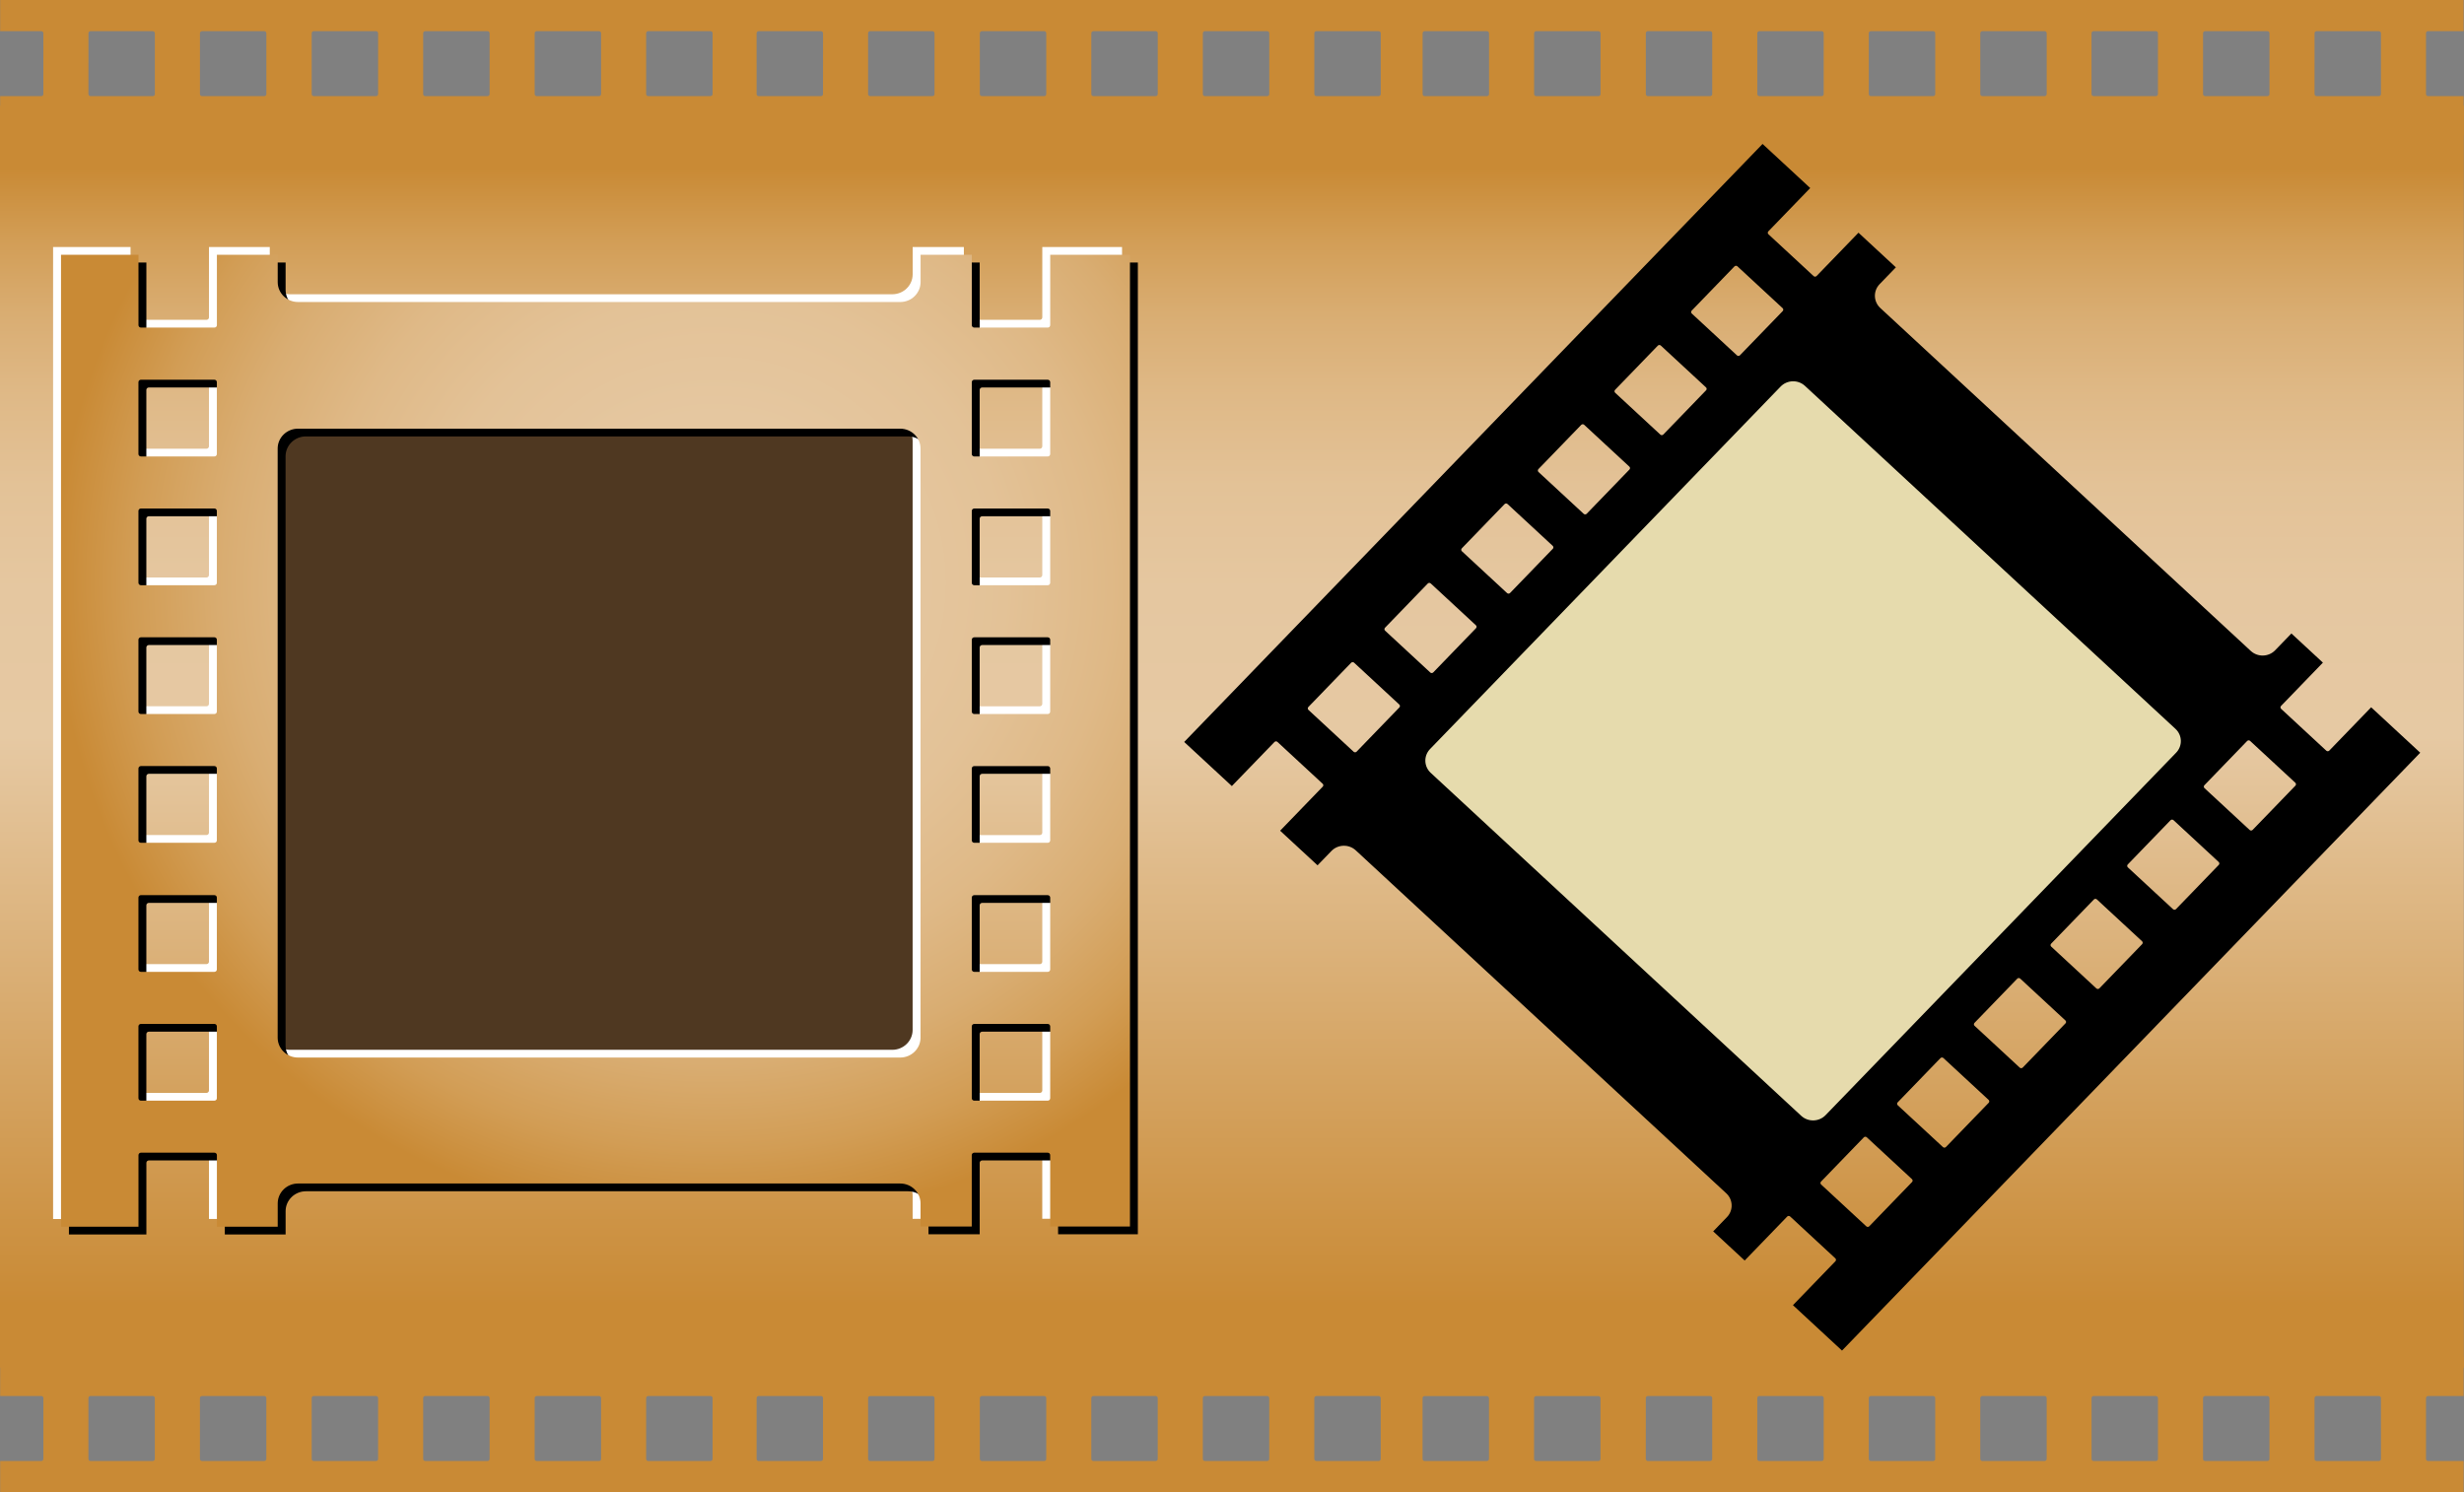 <?xml version="1.0" encoding="UTF-8"?>
<svg version="1.0" viewBox="0 0 1298.4 786.35" xmlns="http://www.w3.org/2000/svg">
<rect x="0" y="0" width="1298.4" height="786.35" fill="#808080" stroke="none"/>
<defs>
<linearGradient id="b" x1="297.64" x2="297.64" y1="347.27" y2="21.238" gradientTransform="matrix(1 0 0 .956 0 5.793)" gradientUnits="userSpaceOnUse">
<stop stop-color="#c98a35" offset=".05"/>
<stop stop-color="#e6c9a3" offset=".5"/>
<stop stop-color="#e5c7a0" offset=".617"/>
<stop stop-color="#e3c297" offset=".699"/>
<stop stop-color="#dfb987" offset=".77"/>
<stop stop-color="#d9ad72" offset=".835"/>
<stop stop-color="#d29d55" offset=".895"/>
<stop stop-color="#c98a35" offset=".95"/>
</linearGradient>
<radialGradient id="a" cx="172.69" cy="143.88" r="159.42" gradientTransform="matrix(2.181 0 0 2.134 -272.05 110.62)" gradientUnits="userSpaceOnUse">
<stop stop-color="#e6c9a3" offset="0"/>
<stop stop-color="#e5c7a0" offset=".259"/>
<stop stop-color="#e3c297" offset=".441"/>
<stop stop-color="#dfb987" offset=".6"/>
<stop stop-color="#d9ad72" offset=".744"/>
<stop stop-color="#d29d55" offset=".879"/>
<stop stop-color="#c98a35" offset="1"/>
</radialGradient>
</defs>
<g transform="translate(272.05 -110.62)">
<g transform="matrix(2.181 0 0 2.134 -272.05 110.62)">
<g transform="translate(2.263e-6)" fill-rule="evenodd">
<rect x=".001" y="26.096" width="595.28" height="311.68" fill="url(#b)"/>
<path d="m586.14 360.3v-15.027c0-0.282 0.225-0.509 0.508-0.51h8.589v-9.647h-595.2c0 2.302 2e-3 9.646 2e-3 9.646l9.936-2e-3c0.281 3e-3 0.51 0.229 0.508 0.511v15.028c0 0.28-0.227 0.51-0.507 0.509l-9.934-1e-3v7.698h595.19l2e-3 -7.694h-8.587c-0.281-2e-3 -0.51-0.23-0.508-0.511h1e-3zm-548.73 0c-1e-3 0.28-0.229 0.509-0.51 0.506l-15.031 3e-3c-0.28-2e-3 -0.508-0.229-0.509-0.511l1e-3 -15.028c0-0.28 0.229-0.51 0.509-0.51h15.031c0.281 1e-3 0.508 0.228 0.509 0.509v15.03 1e-3zm26.939 1e-3c-1e-3 0.28-0.227 0.508-0.509 0.508h-15.03c-0.283-2e-3 -0.51-0.228-0.509-0.508v-15.03c0-0.281 0.227-0.508 0.509-0.508h15.031c0.28 1e-3 0.508 0.227 0.508 0.509v15.03-1e-3zm27.006 0c0 0.281-0.228 0.509-0.51 0.51h-15.032c-0.28 0-0.507-0.228-0.508-0.509l1e-3 -15.029c2e-3 -0.28 0.227-0.511 0.509-0.509h15.031c0.282 1e-3 0.508 0.228 0.509 0.51v15.03-3e-3zm26.934 2e-3c1e-3 0.28-0.227 0.508-0.51 0.509l-15.029 1e-3c-0.281-2e-3 -0.508-0.229-0.51-0.511l2e-3 -15.029c-1e-3 -0.282 0.228-0.509 0.508-0.506l15.03-1e-3c0.282-2e-3 0.511 0.227 0.51 0.507l-1e-3 15.03zm26.938 1e-3c0 0.28-0.228 0.508-0.507 0.51l-15.031-3e-3c-0.28 2e-3 -0.511-0.228-0.51-0.508v-15.028c0-0.283 0.228-0.511 0.51-0.508l15.031-1e-3c0.281 0 0.508 0.228 0.509 0.51l-2e-3 15.028zm26.936 3e-3c-1e-3 0.279-0.229 0.506-0.511 0.507l-15.029-1e-3c-0.28 0-0.508-0.229-0.51-0.509v-15.029c1e-3 -0.282 0.229-0.508 0.51-0.507l15.031-1e-3c0.281-1e-3 0.509 0.226 0.509 0.509v15.031zm26.684-6e-3c-1e-3 0.28-0.229 0.509-0.51 0.506l-15.031 3e-3c-0.28-2e-3 -0.508-0.229-0.509-0.511l1e-3 -15.028c0-0.28 0.229-0.51 0.509-0.51h15.031c0.281 1e-3 0.508 0.228 0.509 0.509v15.04-9e-3zm26.939 1e-3c-1e-3 0.28-0.228 0.508-0.51 0.508h-15.029c-0.283-2e-3 -0.51-0.228-0.509-0.508v-15.02c-1e-3 -0.281 0.227-0.508 0.509-0.508h15.03c0.281 1e-3 0.509 0.227 0.509 0.509v15.03-0.011zm26.998-1e-3c1e-3 0.281-0.227 0.509-0.509 0.51h-15.032c-0.281 0-0.507-0.228-0.508-0.509l1e-3 -15.029c2e-3 -0.28 0.227-0.511 0.509-0.509h15.031c0.282 1e-3 0.508 0.228 0.508 0.51v15.04-0.013zm26.935 2e-3c0 0.28-0.229 0.508-0.512 0.509l-15.028 1e-3c-0.281-2e-3 -0.508-0.229-0.51-0.511l2e-3 -15.029c-1e-3 -0.282 0.228-0.509 0.508-0.506l15.03-1e-3c0.283-2e-3 0.512 0.227 0.51 0.507v15.03zm26.94 1e-3c0 0.28-0.229 0.508-0.508 0.51l-15.032-3e-3c-0.279 2e-3 -0.51-0.228-0.51-0.508v-15.028c0-0.283 0.229-0.511 0.51-0.508l15.032-1e-3c0.281 0 0.508 0.228 0.51 0.51l-2e-3 15.028zm26.933 3e-3c0 0.279-0.229 0.506-0.509 0.507l-15.03-1e-3c-0.281 0-0.508-0.229-0.51-0.509v-15.029c2e-3 -0.282 0.229-0.508 0.51-0.507l15.032-1e-3c0.28-1e-3 0.507 0.226 0.507 0.509v15.031zm26.156-6e-3c0 0.28-0.229 0.509-0.51 0.506l-15.031 3e-3c-0.279-2e-3 -0.508-0.229-0.508-0.511v-15.01c0-0.28 0.229-0.51 0.51-0.51h15.031c0.281 1e-3 0.508 0.228 0.508 0.509v15.03-0.017zm26.94 1e-3c-2e-3 0.28-0.229 0.508-0.51 0.508h-15.029c-0.283-2e-3 -0.512-0.228-0.51-0.508v-15.01c0-0.281 0.227-0.508 0.508-0.508h15.031c0.281 1e-3 0.51 0.227 0.51 0.509v15.03-0.021zm26.996-1e-3c2e-3 0.281-0.227 0.509-0.508 0.51h-15.033c-0.281 0-0.508-0.228-0.508-0.509l2e-3 -15.029c0-0.28 0.227-0.511 0.508-0.509h15.031c0.283 1e-3 0.508 0.228 0.508 0.51v15.05-0.023zm26.937 2e-3c0 0.28-0.229 0.508-0.512 0.509l-15.029 1e-3c-0.281-2e-3 -0.508-0.229-0.51-0.511l2e-3 -15.029c0-0.282 0.229-0.509 0.508-0.506l15.031-1e-3c0.283-2e-3 0.512 0.227 0.51 0.507v15.03zm26.937 1e-3c0 0.28-0.229 0.508-0.508 0.51l-15.031-3e-3c-0.279 2e-3 -0.51-0.228-0.51-0.508v-15.028c0-0.283 0.229-0.511 0.51-0.508l15.031-1e-3c0.281 0 0.508 0.228 0.51 0.51l-2e-3 15.028zm26.935 3e-3c0 0.279-0.229 0.506-0.51 0.507l-15.029-1e-3c-0.281 0-0.508-0.229-0.51-0.509v-15.029c2e-3 -0.282 0.229-0.508 0.51-0.507l15.031-1e-3c0.281-1e-3 0.508 0.226 0.508 0.509v15.031zm26.891-3e-3c-2e-3 0.28-0.229 0.509-0.51 0.509l-15.029 1e-3c-0.281-1e-3 -0.51-0.228-0.51-0.507v-15.031c0-0.283 0.227-0.51 0.508-0.509l15.031 1e-3c0.281-1e-3 0.51 0.225 0.51 0.507v15.029zm26.934-1e-3c2e-3 0.28-0.229 0.51-0.51 0.508l-15.031 3e-3c-0.279-2e-3 -0.508-0.229-0.508-0.51v-15.028c0-0.282 0.227-0.51 0.508-0.51l15.031 1e-3c0.281-3e-3 0.51 0.225 0.51 0.508v15.028zm26.431 0.51-15.029-1e-3c-0.283-1e-3 -0.512-0.229-0.51-0.509l-2e-3 -15.03c0-0.28 0.229-0.509 0.51-0.507l15.031 1e-3c0.279-3e-3 0.508 0.224 0.508 0.506l2e-3 15.029c-3e-3 0.281-0.229 0.509-0.51 0.511z" fill="#c98a35"/>
<path d="m586.14 8.204v15.027c0 0.282 0.225 0.509 0.508 0.51h8.588v9.647h-595.2c1e-3 -2.302 2e-3 -9.646 2e-3 -9.646l9.937 2e-3c0.281-3e-3 0.509-0.229 0.508-0.511l-5e-3 -15.027c1e-3 -0.28-0.226-0.51-0.506-0.509l-9.934 1e-3v-7.698h595.19l2e-3 7.694h-8.586c-0.28 1e-3 -0.509 0.229-0.507 0.51h3e-3zm-548.73 0c6e-3 -0.28-0.221-0.509-0.503-0.506l-15.03-3e-3c-0.28 2e-3 -0.509 0.229-0.51 0.511l2e-3 15.028c0 0.28 0.228 0.51 0.508 0.51h15.031c0.281-1e-3 0.508-0.228 0.51-0.509l-1e-3 -15.031h-7e-3zm26.947-1e-3c-2e-3 -0.28-0.228-0.508-0.51-0.508h-15.029c-0.283 2e-3 -0.51 0.228-0.509 0.508v15.031c-1e-3 0.281 0.227 0.508 0.508 0.508h15.031c0.28-1e-3 0.509-0.227 0.509-0.509v-15.03zm26.998 1e-3c1e-3 -0.281-0.228-0.509-0.509-0.51h-15.032c-0.281 0-0.508 0.228-0.508 0.509l1e-3 15.029c1e-3 0.28 0.227 0.511 0.509 0.509h15.031c0.282-1e-3 0.508-0.228 0.508-0.51v-15.027zm26.935-2e-3c0-0.28-0.228-0.508-0.511-0.509l-15.03-1e-3c-0.28 2e-3 -0.508 0.229-0.51 0.511l2e-3 15.029c-1e-3 0.282 0.229 0.509 0.509 0.506l15.03 1e-3c0.282 2e-3 0.511-0.227 0.51-0.507v-15.03zm26.938-1e-3c0-0.28-0.228-0.508-0.507-0.51l-15.032 3e-3c-0.28-2e-3 -0.511 0.228-0.51 0.508l1e-3 15.028c0 0.283 0.228 0.511 0.51 0.508l15.03 1e-3c0.281 0 0.508-0.228 0.509-0.51v-15.028h-1e-3zm26.935-3e-3c0-0.279-0.229-0.506-0.51-0.507l-15.03 1e-3c-0.28 0-0.507 0.229-0.509 0.509v15.029c1e-3 0.282 0.229 0.508 0.51 0.507l15.03 1e-3c0.281 1e-3 0.509-0.226 0.509-0.509v-15.031zm26.684 6e-3c-1e-3 -0.28-0.228-0.509-0.51-0.506l-15.03-3e-3c-0.28 2e-3 -0.509 0.229-0.51 0.511l2e-3 15.028c0 0.28 0.228 0.51 0.508 0.51h15.031c0.281-1e-3 0.508-0.228 0.51-0.509l0.01-15.031h-0.011zm26.94-1e-3c-2e-3 -0.28-0.228-0.508-0.51-0.508h-15.029c-0.283 2e-3 -0.511 0.228-0.51 0.508v15.031c0 0.281 0.228 0.508 0.509 0.508h15.031c0.28-1e-3 0.509-0.227 0.509-0.509v-15.03zm26.998 1e-3c0-0.281-0.228-0.509-0.509-0.51h-15.033c-0.28 0-0.507 0.228-0.507 0.509l1e-3 15.029c1e-3 0.28 0.226 0.511 0.508 0.509h15.032c0.281-1e-3 0.507-0.228 0.508-0.51v-15.027zm26.94-2e-3c0-0.28-0.229-0.508-0.512-0.509l-15.03-1e-3c-0.28 2e-3 -0.508 0.229-0.51 0.511l2e-3 15.029c-1e-3 0.282 0.229 0.509 0.509 0.506l15.03 1e-3c0.283 2e-3 0.512-0.227 0.51-0.507v-15.03h1e-3zm26.94-1e-3c0-0.28-0.229-0.508-0.508-0.51l-15.033 3e-3c-0.279-2e-3 -0.51 0.228-0.51 0.508v15.028c0 0.283 0.229 0.511 0.51 0.508l15.033 1e-3c0.281 0 0.508-0.228 0.51-0.51v-15.028h-2e-3zm26.933-3e-3c0-0.279-0.229-0.506-0.51-0.507l-15.029 1e-3c-0.281 0-0.508 0.229-0.51 0.509v15.029c2e-3 0.282 0.229 0.508 0.51 0.507l15.031 1e-3c0.281 1e-3 0.508-0.226 0.508-0.509v-15.031zm26.155 6e-3c0-0.28-0.229-0.509-0.51-0.506l-15.02-3e-3c-0.279 2e-3 -0.508 0.229-0.508 0.511v15.028c0 0.28 0.229 0.51 0.51 0.51h15.031c0.281-1e-3 0.508-0.228 0.508-0.509v-15.031h-0.011zm26.941-1e-3c-2e-3 -0.28-0.229-0.508-0.51-0.508h-15.02c-0.283 2e-3 -0.512 0.228-0.51 0.508v15.031c0 0.281 0.227 0.508 0.508 0.508h15.031c0.281-1e-3 0.51-0.227 0.51-0.509v-15.03h-9e-3zm26.996 1e-3c2e-3 -0.281-0.227-0.509-0.508-0.51h-15.033c-0.281 0-0.508 0.228-0.508 0.509l2e-3 15.029c0 0.28 0.227 0.511 0.508 0.509h15.031c0.283-1e-3 0.508-0.228 0.508-0.51v-15.027zm26.936-2e-3c0-0.28-0.229-0.508-0.512-0.509l-15.03-1e-3c-0.281 2e-3 -0.508 0.229-0.51 0.511l2e-3 15.029c0 0.282 0.229 0.509 0.508 0.506l15.031 1e-3c0.283 2e-3 0.512-0.227 0.51-0.507v-15.03h1e-3zm26.937-1e-3c0-0.28-0.229-0.508-0.508-0.51l-15.031 3e-3c-0.279-2e-3 -0.51 0.228-0.51 0.508v15.028c0 0.283 0.229 0.511 0.51 0.508l15.031 1e-3c0.281 0 0.508-0.228 0.51-0.51v-15.028h-2e-3zm26.936-3e-3c0-0.279-0.229-0.506-0.51-0.507l-15.029 1e-3c-0.281 0-0.508 0.229-0.51 0.509v15.029c2e-3 0.282 0.229 0.508 0.51 0.507l15.031 1e-3c0.281 1e-3 0.508-0.226 0.508-0.509v-15.031zm26.89 3e-3c-2e-3 -0.28-0.229-0.509-0.51-0.509l-15.04-1e-3c-0.281 1e-3 -0.51 0.228-0.51 0.507v15.031c0 0.283 0.227 0.51 0.508 0.509l15.031-1e-3c0.281 1e-3 0.51-0.225 0.51-0.507v-15.029h0.011zm26.934 1e-3c2e-3 -0.28-0.229-0.51-0.51-0.508l-15.03-3e-3c-0.279 2e-3 -0.508 0.229-0.508 0.51v15.028c0 0.282 0.227 0.51 0.508 0.51l15.031-1e-3c0.281 3e-3 0.51-0.225 0.51-0.508v-15.028h-1e-3zm26.432-0.51-15.03 1e-3c-0.283 1e-3 -0.512 0.229-0.51 0.509l-2e-3 15.03c0 0.28 0.229 0.509 0.51 0.507l15.031-1e-3c0.279 3e-3 0.508-0.224 0.508-0.506v-15.029c0-0.281-0.23-0.509-0.51-0.511h3e-3z" fill="#c98a35"/>
</g>
</g>
<rect x="-137.54" y="320.53" width="361.09" height="357.17" fill="#4f3821"/>
<path d="m-129.91 342.95v310.44c0 5.798 4.803 10.499 10.729 10.499h317.31c5.926 0 10.729-4.701 10.729-10.499v-310.44c0-5.798-4.803-10.497-10.729-10.497h-317.31c-5.926 0-10.729 4.699-10.729 10.497zm407.09 236.63c0-0.708-0.589-1.285-1.311-1.285h-38.709c-0.724 0-1.311 0.576-1.311 1.285v37.87c0 0.706 0.587 1.282 1.311 1.282h38.709c0.722 0 1.311-0.576 1.311-1.282v-37.87zm0 67.872c0-0.708-0.589-1.282-1.311-1.282h-38.709c-0.724 0-1.311 0.574-1.311 1.282v37.872c0 0.706 0.587 1.282 1.311 1.282h38.709c0.722 0 1.311-0.576 1.311-1.282v-37.872zm0-203.76c0-0.706-0.589-1.278-1.311-1.278h-38.709c-0.724 0-1.311 0.572-1.311 1.278v37.876c0 0.706 0.587 1.28 1.311 1.28h38.709c0.722 0 1.311-0.574 1.311-1.28v-37.876zm0 67.866c0-0.706-0.589-1.282-1.311-1.282h-38.709c-0.724 0-1.311 0.576-1.311 1.282v37.872c0 0.708 0.587 1.28 1.311 1.28h38.709c0.722 0 1.311-0.572 1.311-1.28v-37.872zm0-135.74c0-0.711-0.589-1.282-1.311-1.282h-38.709c-0.724 0-1.311 0.574-1.311 1.282v37.872c0 0.708 0.587 1.28 1.311 1.28h38.709c0.722 0 1.311-0.572 1.311-1.28v-37.872zm0-67.862c0-0.708-0.589-1.282-1.311-1.282h-38.709c-0.724 0-1.311 0.574-1.311 1.282v37.874c0 0.706 0.587 1.28 1.311 1.28h38.709c0.722 0 1.311-0.574 1.311-1.28v-37.885 0.011zm-439.13 271.62c0-0.708-0.587-1.285-1.309-1.285h-38.704c-0.724 0-1.311 0.576-1.311 1.285v37.87c0 0.706 0.587 1.282 1.311 1.282h38.706c0.722 0 1.309-0.576 1.309-1.282v-37.87h-0.002zm0 67.872c0-0.708-0.587-1.282-1.309-1.282h-38.704c-0.724 0-1.311 0.574-1.311 1.282v37.872c0 0.706 0.587 1.282 1.311 1.282h38.706c0.722 0 1.309-0.576 1.309-1.282v-37.872h-0.002zm0-203.76c0-0.706-0.587-1.278-1.309-1.278h-38.704c-0.724 0-1.311 0.572-1.311 1.278v37.876c0 0.706 0.587 1.28 1.311 1.28h38.706c0.722 0 1.309-0.574 1.309-1.28v-37.876h-0.002zm0 67.866c0-0.706-0.587-1.282-1.309-1.282h-38.704c-0.724 0-1.311 0.576-1.311 1.282v37.872c0 0.708 0.587 1.28 1.311 1.28h38.706c0.722 0 1.309-0.572 1.309-1.28v-37.872h-0.002zm0-135.74c0-0.711-0.587-1.282-1.309-1.282h-38.704c-0.724 0-1.311 0.574-1.311 1.282v37.872c0 0.708 0.587 1.28 1.311 1.28h38.706c0.722 0 1.309-0.572 1.309-1.28v-37.872h-0.002zm0-67.862c0-0.708-0.587-1.282-1.309-1.282h-38.704c-0.724 0-1.311 0.574-1.311 1.282v37.874c0 0.706 0.587 1.28 1.311 1.28h38.706c0.722 0 1.309-0.574 1.309-1.28v-37.885l-0.002 0.011zm481.14 444.98-42.024 0.004v-37.622c0-0.708-0.589-1.28-1.311-1.28h-38.709c-0.724 0-1.311 0.572-1.311 1.28v37.633l-26.981 0.004v-12.172c0-5.8-4.803-10.497-10.729-10.497h-317.29c-5.926 0-10.729 4.697-10.729 10.497v12.261l-32.041 0.006v-37.733c0-0.708-0.587-1.28-1.309-1.28h-38.709c-0.724 0-1.311 0.572-1.311 1.28v37.744l-40.813 0.004v-512.26h40.813v37.089c0 0.711 0.587 1.282 1.311 1.282h38.706c0.722 0 1.309-0.574 1.309-1.282v-37.089h32.041v14.395c0 5.798 4.803 10.497 10.729 10.497h317.31c5.926 0 10.729-4.699 10.729-10.497v-14.395h26.981v37.089c0 0.711 0.587 1.282 1.311 1.282h38.709c0.722 0 1.311-0.574 1.311-1.282v-37.089h42.024v512.11l-0.02 0.019z" fill="#fff" fill-rule="evenodd"/>
<path d="m-121.57 351.11v310.44c0 5.798 4.803 10.497 10.727 10.497h317.31c5.924 0 10.729-4.699 10.729-10.497v-310.44c0-5.8-4.805-10.497-10.729-10.497h-317.31c-5.924 0-10.727 4.697-10.727 10.497zm407.09 236.63c0-0.708-0.589-1.28-1.309-1.28h-38.715c-0.722 0-1.311 0.572-1.311 1.28v37.872c0 0.706 0.589 1.282 1.311 1.282h38.709c0.72 0 1.309-0.576 1.309-1.282v-37.872h0.007zm0 67.875c0-0.708-0.589-1.282-1.309-1.282h-38.715c-0.722 0-1.311 0.574-1.311 1.282v37.872c0 0.706 0.589 1.28 1.311 1.28h38.709c0.72 0 1.309-0.574 1.309-1.28v-37.872h0.007zm0-203.76c0-0.708-0.589-1.282-1.309-1.282h-38.715c-0.722 0-1.311 0.574-1.311 1.282v37.872c0 0.708 0.589 1.282 1.311 1.282h38.709c0.72 0 1.309-0.574 1.309-1.282v-37.872h0.007zm0 67.864c0-0.708-0.589-1.282-1.309-1.282h-38.715c-0.722 0-1.311 0.574-1.311 1.282v37.872c0 0.708 0.589 1.28 1.311 1.28h38.709c0.72 0 1.309-0.572 1.309-1.28v-37.876l0.007 0.004zm0-135.74c0-0.708-0.589-1.28-1.309-1.28h-38.715c-0.722 0-1.311 0.574-1.311 1.28v37.874c0 0.706 0.589 1.282 1.311 1.282h38.709c0.72 0 1.309-0.576 1.309-1.282v-37.874h0.007zm0-67.864c0-0.708-0.589-1.28-1.309-1.28h-38.715c-0.722 0-1.311 0.574-1.311 1.28v37.874c0 0.706 0.589 1.28 1.311 1.28h38.709c0.72 0 1.309-0.574 1.309-1.28v-37.885l0.007 0.011zm-439.13 271.62c0-0.708-0.587-1.28-1.309-1.28h-38.706c-0.722 0-1.309 0.572-1.309 1.28v37.872c0 0.706 0.587 1.282 1.309 1.282h38.706c0.724 0 1.309-0.576 1.309-1.282v-37.872zm0 67.875c0-0.708-0.587-1.282-1.309-1.282h-38.706c-0.722 0-1.309 0.574-1.309 1.282v37.872c0 0.706 0.587 1.28 1.309 1.28h38.706c0.724 0 1.309-0.574 1.309-1.28v-37.872zm0-203.76c0-0.708-0.587-1.282-1.309-1.282h-38.706c-0.722 0-1.309 0.574-1.309 1.282v37.872c0 0.708 0.587 1.282 1.309 1.282h38.706c0.724 0 1.309-0.574 1.309-1.282v-37.872zm0 67.864c0-0.708-0.587-1.282-1.309-1.282h-38.706c-0.722 0-1.309 0.574-1.309 1.282v37.872c0 0.708 0.587 1.28 1.309 1.28h38.706c0.724 0 1.309-0.572 1.309-1.28v-37.876 0.004zm0-135.74c0-0.708-0.587-1.28-1.309-1.28h-38.706c-0.722 0-1.309 0.574-1.309 1.28v37.874c0 0.706 0.587 1.282 1.309 1.282h38.706c0.724 0 1.309-0.576 1.309-1.282v-37.874zm0-67.864c0-0.708-0.587-1.28-1.309-1.28h-38.706c-0.722 0-1.309 0.574-1.309 1.28v37.874c0 0.706 0.587 1.28 1.309 1.28h38.706c0.724 0 1.309-0.574 1.309-1.28v-37.885 0.011zm481.14 444.98-42.024 0.006v-37.625c0-0.708-0.589-1.282-1.309-1.282h-38.693c-0.722 0-1.311 0.574-1.311 1.282v37.633l-26.981 0.009v-12.178c0-5.798-4.805-10.497-10.729-10.497h-317.31c-5.924 0-10.727 4.699-10.727 10.497v12.263l-32.043 0.009v-37.736c0-0.708-0.587-1.282-1.309-1.282h-38.706c-0.722 0-1.309 0.574-1.309 1.282v37.744l-40.816 0.004 0.002-512.24h40.813v37.091c0 0.708 0.587 1.28 1.309 1.28h38.706c0.724 0 1.309-0.574 1.309-1.28v-37.089h32.043v14.395c0 5.798 4.803 10.499 10.727 10.499h317.31c5.924 0 10.729-4.701 10.729-10.499v-14.395h26.981v37.091c0 0.708 0.589 1.28 1.311 1.28h38.709c0.72 0 1.309-0.574 1.309-1.28v-37.091h42.024v512.11l-0.015-0.004z" fill-rule="evenodd"/>
<path d="m-125.74 347.03v310.44c0 5.798 4.803 10.494 10.727 10.494h317.31c5.926 0 10.727-4.697 10.727-10.494v-310.44c0-5.796-4.801-10.497-10.727-10.497h-317.31c-5.926 0-10.729 4.701-10.729 10.497h0.002zm407.09 236.63c0-0.706-0.587-1.282-1.311-1.282h-38.709c-0.722 0-1.306 0.576-1.306 1.282v37.874c0 0.704 0.585 1.276 1.306 1.276h38.709c0.724 0 1.311-0.572 1.311-1.276v-37.874zm0 67.872c0-0.706-0.587-1.28-1.311-1.28h-38.709c-0.722 0-1.306 0.574-1.306 1.28v37.874c0 0.706 0.585 1.28 1.306 1.28h38.709c0.724 0 1.311-0.574 1.311-1.28v-37.874zm0-203.76c0-0.706-0.587-1.282-1.311-1.282h-38.709c-0.722 0-1.306 0.576-1.306 1.282v37.876c0 0.704 0.585 1.28 1.306 1.28h38.709c0.724 0 1.311-0.576 1.311-1.28v-37.876zm0 67.864c0-0.706-0.587-1.28-1.311-1.28h-38.709c-0.722 0-1.306 0.574-1.306 1.28v37.874c0 0.706 0.585 1.278 1.306 1.278h38.709c0.724 0 1.311-0.572 1.311-1.278v-37.874zm0-135.74c0-0.708-0.587-1.28-1.311-1.28h-38.709c-0.722 0-1.306 0.572-1.306 1.28v37.872c0 0.706 0.585 1.28 1.306 1.28h38.709c0.724 0 1.311-0.574 1.311-1.28v-37.872zm0-67.864c0-0.708-0.587-1.28-1.311-1.28h-38.709c-0.722 0-1.306 0.574-1.306 1.28v37.874c0 0.706 0.585 1.28 1.306 1.28h38.709c0.724 0 1.311-0.574 1.311-1.28v-37.885 0.011zm-439.13 271.62c0-0.706-0.587-1.282-1.309-1.282h-38.709c-0.722 0-1.309 0.576-1.309 1.282v37.874c0 0.704 0.587 1.276 1.309 1.276h38.709c0.724 0 1.309-0.572 1.309-1.276v-37.874zm0 67.872c0-0.706-0.587-1.28-1.309-1.28h-38.709c-0.722 0-1.309 0.574-1.309 1.28v37.874c0 0.706 0.587 1.28 1.309 1.28h38.709c0.724 0 1.309-0.574 1.309-1.28v-37.874zm0-203.76c0-0.706-0.587-1.282-1.309-1.282h-38.709c-0.722 0-1.309 0.576-1.309 1.282v37.876c0 0.704 0.587 1.28 1.309 1.28h38.709c0.724 0 1.309-0.576 1.309-1.28v-37.876zm0 67.864c0-0.706-0.587-1.28-1.309-1.28h-38.709c-0.722 0-1.309 0.574-1.309 1.28v37.874c0 0.706 0.587 1.278 1.309 1.278h38.709c0.724 0 1.309-0.572 1.309-1.278v-37.874zm0-135.74c0-0.708-0.587-1.28-1.309-1.28h-38.709c-0.722 0-1.309 0.572-1.309 1.28v37.872c0 0.706 0.587 1.28 1.309 1.28h38.709c0.724 0 1.309-0.574 1.309-1.28v-37.872zm0-67.864c0-0.708-0.587-1.28-1.309-1.28h-38.709c-0.722 0-1.309 0.574-1.309 1.28v37.874c0 0.706 0.587 1.28 1.309 1.28h38.709c0.724 0 1.309-0.574 1.309-1.28v-37.885 0.011zm481.14 444.98-42.024 0.002v-37.622c0-0.706-0.587-1.28-1.311-1.28h-38.709c-0.722 0-1.306 0.574-1.306 1.28v37.637l-26.985 0.004v-12.178c0-5.796-4.801-10.497-10.727-10.497h-317.29c-5.924 0-10.727 4.701-10.727 10.497v12.263l-32.043 0.009v-37.736c0-0.706-0.587-1.28-1.309-1.28h-38.711c-0.722 0-1.309 0.574-1.309 1.28v37.744l-40.813 0.004v-512.24h40.813v37.089c0 0.706 0.587 1.282 1.309 1.282h38.709c0.724 0 1.309-0.576 1.309-1.282v-37.087h32.043v14.397c0 5.796 4.803 10.494 10.727 10.494h317.31c5.926 0 10.727-4.701 10.727-10.494v-14.397h26.985v37.089c0 0.706 0.585 1.282 1.306 1.282h38.709c0.724 0 1.311-0.576 1.311-1.282v-37.089h42.024v512.11l-0.02-0.002z" fill="url(#a)" fill-rule="evenodd"/>
<g transform="matrix(2.181 0 0 2.134 -272.05 110.62)">
<g transform="translate(2.263e-6)" fill-rule="evenodd">
<polygon points="334.16 188.52 434.07 86.495 534.52 181.12 438.3 284.74" fill="#e6dbad"/>
<path d="m430.21 95.469-84.693 89.51c-1.582 1.671-1.508 4.31 0.162 5.89l89.51 84.693c1.67 1.579 4.307 1.508 5.889-0.164l84.693-89.51c1.582-1.673 1.51-4.31-0.162-5.891l-89.51-84.692c-1.671-1.581-4.309-1.509-5.889 0.164zm50.273 176.88c0.195-0.204 0.186-0.525-0.018-0.719l-10.92-10.331c-0.205-0.194-0.525-0.184-0.719 0.02l-10.332 10.92c-0.193 0.205-0.186 0.525 0.02 0.719l10.92 10.332c0.203 0.193 0.523 0.184 0.719-0.021l10.33-10.92zm-18.518 19.57c0.195-0.203 0.186-0.525-0.018-0.719l-10.92-10.332c-0.205-0.192-0.525-0.184-0.719 0.021l-10.332 10.92c-0.193 0.203-0.184 0.526 0.02 0.719l10.918 10.331c0.205 0.193 0.527 0.185 0.721-0.019l10.33-10.921zm55.59-58.75c0.193-0.206 0.186-0.527-0.02-0.72l-10.918-10.332c-0.203-0.193-0.525-0.185-0.719 0.021l-10.332 10.92c-0.193 0.202-0.186 0.524 0.02 0.717l10.918 10.333c0.205 0.192 0.527 0.184 0.721-0.02l10.33-10.919zm-18.513 19.566c0.193-0.205 0.186-0.526-0.02-0.72l-10.92-10.34c-0.205-0.193-0.525-0.186-0.719 0.02l-10.332 10.92c-0.195 0.204-0.184 0.525 0.02 0.719l10.918 10.332c0.205 0.192 0.525 0.185 0.719-0.02l10.332-10.921 2e-3 0.01zm37.033-39.138c0.191-0.203 0.182-0.525-0.021-0.718l-10.918-10.332c-0.205-0.192-0.525-0.184-0.719 0.021l-10.332 10.92c-0.195 0.204-0.186 0.525 0.02 0.72l10.918 10.33c0.203 0.193 0.527 0.185 0.719-0.021l10.333-10.92zm18.512-19.566c0.193-0.205 0.186-0.527-0.018-0.72l-10.92-10.331c-0.205-0.194-0.525-0.185-0.719 0.02l-10.332 10.921c-0.193 0.203-0.186 0.524 0.02 0.719l10.918 10.331c0.205 0.191 0.527 0.183 0.719-0.021l10.332-10.919zm-197.97-38.89c0.193-0.203 0.186-0.524-0.02-0.718l-10.918-10.331c-0.203-0.193-0.525-0.185-0.719 0.02l-10.332 10.919c-0.193 0.205-0.184 0.528 0.02 0.72l10.918 10.331c0.205 0.193 0.525 0.184 0.719-0.021l10.332-10.92zm-18.516 19.571c0.191-0.204 0.182-0.525-0.021-0.72l-10.918-10.33c-0.203-0.192-0.525-0.184-0.719 0.021l-10.332 10.919c-0.193 0.203-0.186 0.526 0.02 0.72l10.918 10.33c0.205 0.193 0.525 0.185 0.719-0.02l10.333-10.92zm55.588-58.752c0.193-0.204 0.186-0.525-0.02-0.718l-10.918-10.331c-0.205-0.192-0.525-0.185-0.719 0.021l-10.334 10.919c-0.193 0.204-0.184 0.526 0.021 0.719l10.918 10.331c0.205 0.194 0.525 0.185 0.719-0.02l10.333-10.921zm-18.514 19.568c0.193-0.205 0.186-0.525-0.021-0.719l-10.92-10.33c-0.203-0.193-0.525-0.184-0.719 0.02l-10.33 10.92c-0.195 0.204-0.186 0.526 0.02 0.718l10.918 10.331c0.205 0.194 0.525 0.185 0.719-0.02l10.33-10.92h3e-3zm37.03-39.138c0.193-0.204 0.186-0.525-0.02-0.719l-10.92-10.331c-0.203-0.192-0.523-0.184-0.719 0.02l-10.332 10.919c-0.191 0.205-0.184 0.526 0.021 0.72l10.918 10.33c0.203 0.194 0.525 0.185 0.719-0.02l10.33-10.918 3e-3 -1e-3zm18.513-19.566c0.193-0.205 0.184-0.526-0.02-0.72l-10.92-10.331c-0.201-0.193-0.523-0.184-0.719 0.02l-10.332 10.92c-0.191 0.204-0.184 0.526 0.021 0.718l10.918 10.331c0.205 0.194 0.525 0.185 0.719-0.02l10.333-10.918zm14.327 256.72-11.855-11.215 10.266-10.849c0.193-0.203 0.184-0.525-0.021-0.718l-10.918-10.331c-0.203-0.193-0.525-0.185-0.719 0.02l-10.266 10.852-7.613-7.2 3.32-3.511c1.582-1.672 1.51-4.311-0.162-5.892l-89.51-84.691c-1.672-1.581-4.309-1.509-5.889 0.163l-3.346 3.535-9.043-8.55 10.295-10.88c0.193-0.203 0.186-0.524-0.02-0.719l-10.92-10.33c-0.203-0.192-0.525-0.185-0.719 0.021l-10.299 10.882-11.514-10.892 139.74-147.69 11.514 10.893-10.119 10.694c-0.191 0.205-0.182 0.527 0.021 0.72l10.918 10.33c0.203 0.194 0.525 0.185 0.719-0.019l10.119-10.695 9.037 8.553-3.926 4.15c-1.582 1.672-1.51 4.31 0.162 5.891l89.51 84.692c1.672 1.581 4.309 1.509 5.889-0.163l3.928-4.151 7.613 7.202-10.119 10.694c-0.193 0.205-0.186 0.526 0.02 0.719l10.918 10.331c0.205 0.193 0.525 0.185 0.719-0.02l10.119-10.694 11.855 11.217-139.71 147.66 6e-3 -9e-3z"/>
<g fill="#e6dbad"></g>
</g>
</g>
</g>
</svg>
